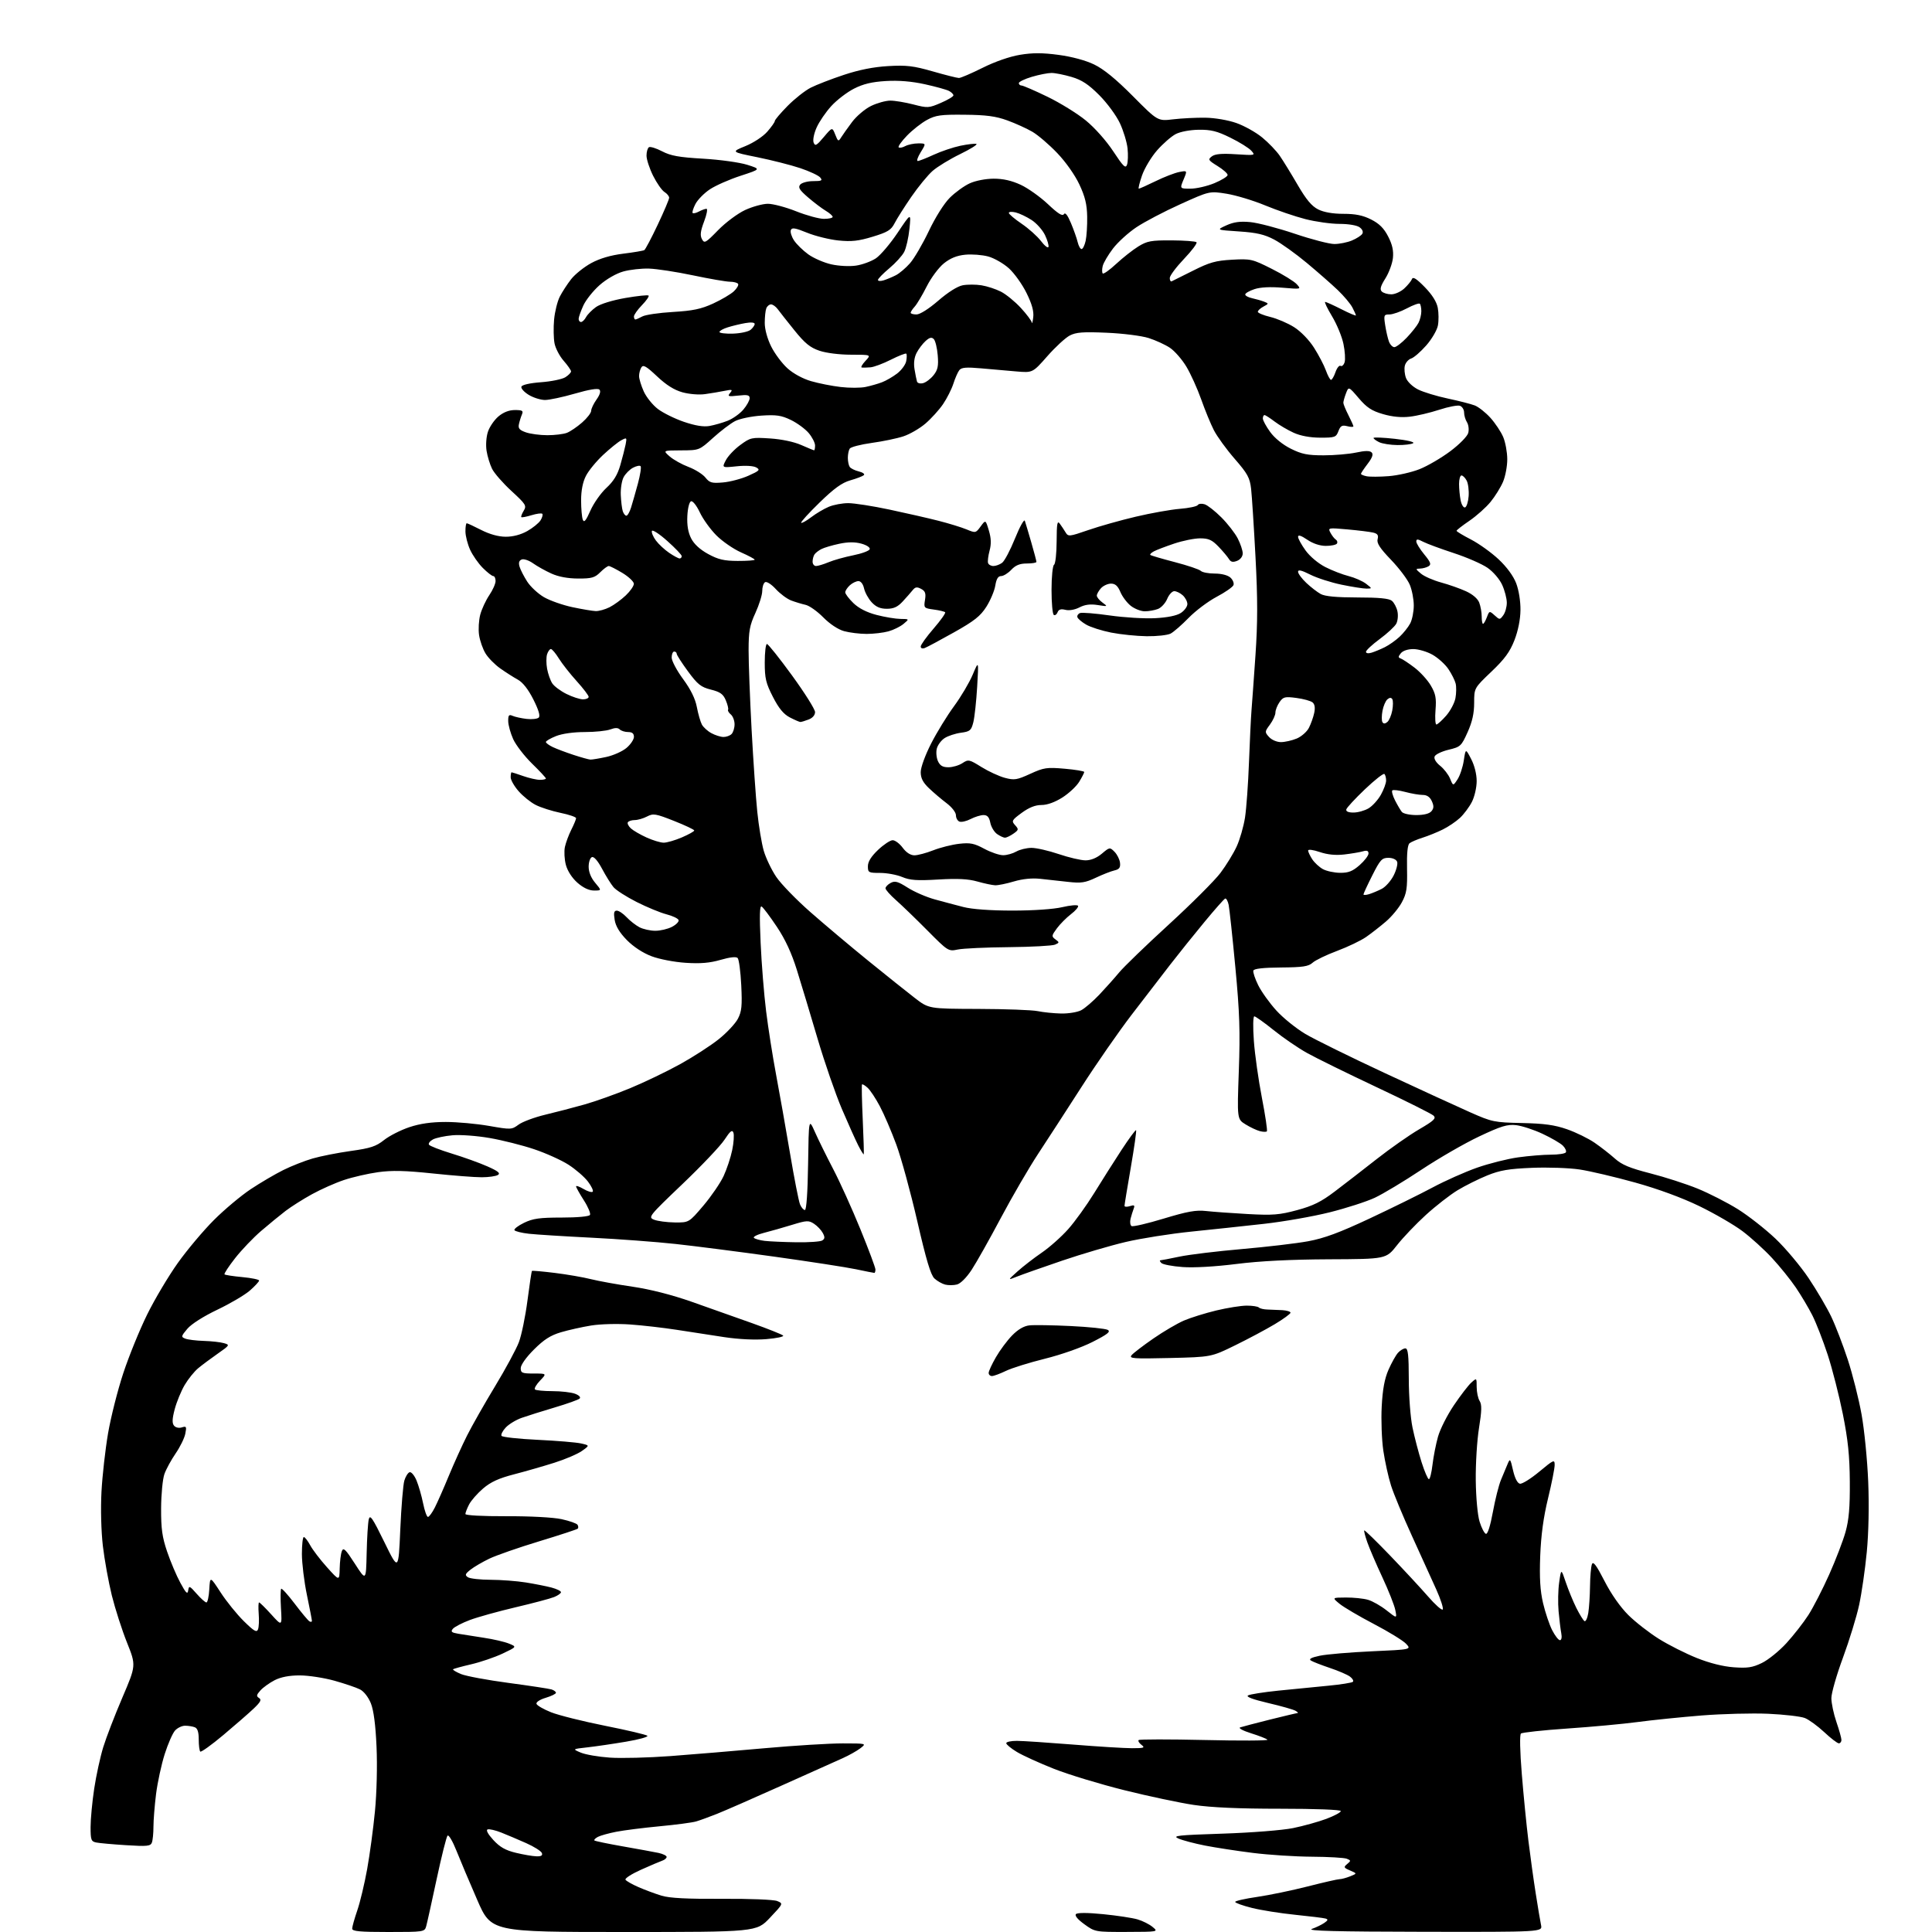 <?xml version="1.0" encoding="UTF-8" standalone="no"?>
<svg 
  version="1.1" 
  xmlns="http://www.w3.org/2000/svg" 
  xmlns:xlink="http://www.w3.org/1999/xlink" 
  xmlns:svg="http://www.w3.org/2000/svg"
  xmlns:rdf="http://www.w3.org/1999/02/22-rdf-syntax-ns#"
  xmlns:cc="http://creativecommons.org/ns#"
  xmlns:dc="http://purl.org/dc/elements/1.1/"
  viewBox="0 0 768 768"
  width="768"
  height="768"
>
<style>svg {background-color: white; }</style>"
<path stroke="none" fill="black" fill-rule="evenodd" d="M154.38,768.00C143.01,768.00 140.00,767.72 140.00,766.66C140.00,765.92 140.91,762.66 142.03,759.41C143.15,756.16 144.91,748.77 145.95,743.00C146.99,737.23 148.39,726.88 149.05,720.00C149.75,712.77 150.02,701.98 149.68,694.40C149.30,685.68 148.54,679.89 147.43,677.11C146.45,674.67 144.66,672.36 143.13,671.58C141.68,670.83 137.10,669.28 132.94,668.11C128.78,666.95 122.57,666.00 119.15,666.00C115.01,666.00 111.68,666.64 109.21,667.89C107.17,668.94 104.62,670.76 103.54,671.95C101.93,673.74 101.83,674.27 102.97,674.98C104.06,675.65 103.60,676.56 100.86,679.17C98.93,681.00 93.50,685.74 88.79,689.69C84.07,693.65 79.94,696.61 79.61,696.28C79.27,695.94 79.00,693.76 79.00,691.44C79.00,688.51 78.52,687.03 77.42,686.61C76.55,686.27 74.82,686.00 73.57,686.00C72.33,686.00 70.53,686.86 69.58,687.92C68.62,688.97 66.77,693.20 65.46,697.32C64.16,701.43 62.62,708.55 62.04,713.12C61.47,717.70 61.00,723.56 61.00,726.14C61.00,728.72 60.72,731.57 60.37,732.47C59.83,733.88 58.46,734.02 50.12,733.49C44.83,733.16 39.49,732.68 38.25,732.42C36.23,732.01 36.00,731.37 36.01,726.23C36.01,723.08 36.66,716.23 37.45,711.00C38.24,705.77 39.86,698.35 41.05,694.50C42.23,690.65 45.66,681.77 48.66,674.77C54.11,662.03 54.11,662.03 50.48,652.94C48.48,647.95 45.77,639.51 44.45,634.21C43.14,628.90 41.54,620.04 40.89,614.53C40.21,608.67 39.98,599.70 40.34,592.97C40.68,586.62 41.86,576.19 42.95,569.79C44.05,563.38 46.78,552.59 49.02,545.82C51.26,539.04 55.53,528.55 58.52,522.50C61.50,516.45 66.99,507.23 70.72,502.00C74.45,496.77 80.91,489.10 85.07,484.95C89.23,480.79 95.80,475.29 99.66,472.72C103.53,470.15 109.35,466.73 112.60,465.12C115.84,463.51 121.10,461.44 124.27,460.52C127.45,459.60 134.27,458.25 139.44,457.53C147.30,456.44 149.47,455.72 152.67,453.18C154.78,451.51 159.30,449.21 162.72,448.07C167.01,446.64 171.51,446.00 177.22,446.00C181.77,446.00 189.51,446.71 194.42,447.57C203.13,449.09 203.40,449.08 206.14,447.06C207.68,445.92 212.44,444.15 216.72,443.12C221.00,442.10 228.01,440.27 232.30,439.06C236.58,437.86 244.77,434.94 250.48,432.58C256.20,430.21 265.17,425.90 270.42,422.99C275.67,420.08 282.56,415.62 285.73,413.08C288.91,410.54 292.32,406.89 293.32,404.98C294.84,402.07 295.06,399.87 294.66,391.64C294.39,386.21 293.75,381.35 293.22,380.82C292.61,380.21 290.14,380.49 286.44,381.56C282.16,382.80 278.45,383.12 272.55,382.73C268.04,382.44 262.07,381.29 258.97,380.11C255.56,378.82 251.80,376.35 249.18,373.69C246.31,370.76 244.74,368.17 244.34,365.68C243.88,362.85 244.08,362.00 245.19,362.00C246.00,362.00 247.74,363.17 249.08,364.60C250.41,366.02 252.72,367.82 254.20,368.60C255.69,369.37 258.52,370.00 260.50,370.00C262.48,370.00 265.46,369.30 267.11,368.44C268.77,367.58 269.96,366.37 269.75,365.74C269.54,365.11 267.37,364.08 264.93,363.45C262.49,362.82 257.16,360.62 253.08,358.56C249.00,356.49 244.85,353.84 243.87,352.65C242.88,351.47 240.84,348.19 239.33,345.36C237.65,342.20 236.10,340.41 235.30,340.72C234.58,340.99 234.00,342.71 234.00,344.53C234.00,346.64 234.94,348.97 236.59,350.92C239.18,354.00 239.18,354.00 236.12,354.00C234.14,354.00 231.84,352.92 229.55,350.91C227.41,349.03 225.61,346.25 224.95,343.82C224.36,341.63 224.19,338.41 224.56,336.67C224.94,334.92 226.09,331.83 227.12,329.79C228.15,327.75 229.00,325.70 229.00,325.24C229.00,324.78 226.21,323.82 222.80,323.12C219.40,322.42 214.97,321.00 212.96,319.98C210.95,318.96 207.89,316.50 206.16,314.52C204.42,312.55 203.00,310.05 203.00,308.97C203.00,307.88 203.17,307.00 203.37,307.00C203.58,307.00 205.66,307.68 208.00,308.50C210.34,309.32 213.32,310.00 214.63,310.00C215.93,310.00 217.00,309.76 217.00,309.46C217.00,309.16 214.52,306.49 211.48,303.53C208.45,300.56 205.08,296.19 204.00,293.82C202.93,291.44 202.03,288.21 202.02,286.64C202.00,284.29 202.31,283.92 203.75,284.55C204.71,284.98 207.23,285.53 209.34,285.78C211.45,286.02 213.62,285.78 214.16,285.24C214.82,284.58 214.09,282.14 212.02,278.05C210.00,274.03 207.82,271.26 205.85,270.17C204.17,269.25 201.03,267.25 198.87,265.72C196.70,264.19 194.06,261.51 193.00,259.75C191.93,258.00 190.78,254.72 190.44,252.46C190.10,250.20 190.32,246.54 190.91,244.32C191.51,242.09 193.13,238.62 194.50,236.59C195.88,234.57 197.00,232.03 197.00,230.96C197.00,229.88 196.58,229.00 196.08,229.00C195.57,229.00 193.70,227.55 191.93,225.77C190.15,224.00 187.88,220.73 186.87,218.52C185.87,216.31 185.03,213.04 185.02,211.25C185.01,209.46 185.24,208.00 185.53,208.00C185.83,208.00 188.41,209.20 191.28,210.67C194.63,212.38 198.13,213.35 201.02,213.36C203.90,213.38 207.01,212.56 209.58,211.12C211.80,209.87 214.18,207.94 214.88,206.83C215.57,205.72 215.88,204.55 215.57,204.24C215.25,203.92 213.33,204.18 211.30,204.80C209.27,205.42 207.44,205.77 207.23,205.56C207.03,205.36 207.46,204.22 208.18,203.03C209.40,201.02 209.05,200.45 203.32,195.18C199.92,192.06 196.45,188.08 195.60,186.35C194.75,184.63 193.77,181.41 193.42,179.21C193.06,176.96 193.29,173.64 193.96,171.64C194.60,169.67 196.49,166.93 198.14,165.53C200.12,163.87 202.36,163.00 204.68,163.00C207.66,163.00 208.10,163.27 207.48,164.75C207.07,165.71 206.53,167.45 206.28,168.62C205.91,170.29 206.50,170.98 209.06,171.87C210.84,172.49 214.68,173.00 217.58,173.00C220.49,173.00 223.97,172.58 225.32,172.07C226.67,171.55 229.40,169.71 231.39,167.96C233.38,166.22 235.00,164.12 235.00,163.30C235.00,162.48 235.96,160.47 237.12,158.83C238.49,156.91 238.90,155.50 238.28,154.88C237.66,154.26 234.18,154.83 228.55,156.46C223.72,157.86 218.36,159.00 216.64,159.00C214.91,158.99 212.00,158.08 210.18,156.97C208.35,155.85 207.03,154.39 207.26,153.72C207.50,152.98 210.56,152.28 215.08,151.94C219.16,151.64 223.51,150.74 224.75,149.95C225.99,149.16 227.00,148.12 227.00,147.64C227.00,147.16 225.67,145.25 224.05,143.40C222.43,141.56 220.79,138.41 220.42,136.42C220.05,134.43 219.97,130.22 220.26,127.06C220.55,123.91 221.57,119.79 222.53,117.91C223.49,116.04 225.53,112.90 227.06,110.95C228.60,109.00 232.17,106.14 235.01,104.59C238.44,102.73 242.71,101.47 247.76,100.84C251.94,100.32 255.70,99.69 256.13,99.42C256.55,99.16 258.95,94.62 261.45,89.34C263.95,84.05 266.00,79.23 266.00,78.61C266.00,77.99 265.16,76.95 264.12,76.31C263.09,75.66 261.07,72.77 259.62,69.87C258.18,66.98 257.00,63.37 257.00,61.86C257.00,60.35 257.43,58.85 257.97,58.52C258.50,58.19 260.86,58.93 263.22,60.16C266.63,61.94 269.94,62.53 279.50,63.08C286.10,63.46 293.98,64.55 297.00,65.50C302.50,67.23 302.50,67.23 294.42,69.87C289.98,71.31 284.48,73.74 282.20,75.25C279.92,76.76 277.34,79.39 276.45,81.09C275.57,82.79 275.07,84.41 275.34,84.67C275.61,84.94 276.74,84.68 277.85,84.08C278.96,83.49 280.30,83.00 280.84,83.00C281.37,83.00 280.95,85.27 279.89,88.04C278.45,91.85 278.23,93.57 279.03,95.05C280.00,96.87 280.47,96.61 285.46,91.49C288.45,88.43 293.22,84.88 296.17,83.50C299.10,82.14 303.18,81.02 305.22,81.01C307.27,81.00 312.35,82.35 316.50,84.00C320.65,85.65 325.62,87.00 327.53,87.00C329.44,87.00 331.00,86.65 331.00,86.22C331.00,85.78 329.76,84.69 328.25,83.79C326.74,82.89 323.57,80.50 321.22,78.47C317.80,75.53 317.17,74.51 318.09,73.39C318.72,72.63 321.04,72.00 323.24,72.00C326.62,72.00 327.06,71.77 326.05,70.56C325.39,69.76 321.85,68.10 318.17,66.86C314.50,65.63 306.80,63.67 301.05,62.50C290.61,60.39 290.61,60.39 296.30,58.08C299.52,56.77 303.30,54.29 305.00,52.35C306.65,50.47 308.00,48.56 308.00,48.10C308.00,47.64 310.28,44.95 313.07,42.12C315.86,39.29 319.99,36.03 322.25,34.87C324.51,33.72 330.44,31.42 335.43,29.77C341.53,27.74 347.31,26.60 353.10,26.27C360.36,25.85 363.11,26.18 370.79,28.38C375.79,29.82 380.47,31.00 381.19,31.00C381.91,31.00 386.14,29.18 390.59,26.96C395.48,24.51 401.36,22.47 405.45,21.79C410.50,20.95 414.42,20.96 420.82,21.82C426.07,22.52 431.57,24.00 434.95,25.64C438.74,27.46 443.62,31.45 450.36,38.24C460.22,48.17 460.22,48.17 466.36,47.43C469.74,47.03 475.48,46.74 479.12,46.79C482.95,46.85 488.16,47.74 491.47,48.90C494.62,50.01 499.24,52.59 501.73,54.64C504.23,56.68 507.38,59.97 508.73,61.93C510.08,63.89 513.28,69.10 515.84,73.50C519.25,79.36 521.44,81.97 524.00,83.25C526.26,84.38 529.82,85.00 534.04,85.00C538.83,85.00 541.77,85.60 545.04,87.25C548.28,88.89 550.13,90.73 551.81,94.00C553.47,97.21 554.01,99.66 553.71,102.54C553.48,104.76 552.13,108.41 550.72,110.66C548.80,113.69 548.43,115.03 549.27,115.87C549.89,116.49 551.59,117.00 553.05,117.00C554.51,117.00 556.83,115.96 558.21,114.68C559.59,113.41 560.97,111.72 561.28,110.93C561.68,109.89 563.08,110.77 566.35,114.12C569.31,117.15 571.09,119.98 571.54,122.37C571.92,124.37 571.94,127.52 571.59,129.39C571.24,131.25 569.15,134.82 566.94,137.33C564.73,139.84 562.05,142.17 560.97,142.51C559.89,142.85 558.75,144.13 558.45,145.36C558.14,146.58 558.35,148.78 558.90,150.25C559.48,151.77 561.55,153.74 563.71,154.83C565.79,155.87 571.10,157.49 575.50,158.42C579.90,159.35 584.73,160.59 586.24,161.17C587.75,161.76 590.55,163.97 592.47,166.09C594.38,168.22 596.67,171.65 597.55,173.73C598.42,175.80 599.15,179.75 599.16,182.50C599.18,185.25 598.42,189.30 597.49,191.50C596.56,193.70 594.33,197.30 592.53,199.50C590.74,201.70 586.96,205.07 584.14,207.00C581.31,208.93 579.00,210.72 579.00,211.00C579.00,211.28 581.59,212.84 584.75,214.47C587.91,216.11 592.84,219.64 595.71,222.33C598.95,225.36 601.59,228.96 602.70,231.85C603.75,234.58 604.45,238.98 604.41,242.50C604.37,246.25 603.47,250.75 602.01,254.50C600.20,259.14 598.13,261.97 592.84,267.01C586.00,273.53 586.00,273.53 586.00,279.39C586.00,283.55 585.25,286.93 583.40,291.05C580.91,296.59 580.58,296.90 575.82,298.04C573.08,298.70 570.59,299.90 570.28,300.72C569.94,301.60 570.82,303.08 572.47,304.40C573.99,305.61 575.78,307.92 576.44,309.54C577.64,312.48 577.64,312.48 579.39,309.80C580.36,308.33 581.48,304.96 581.88,302.31C582.61,297.50 582.61,297.50 584.80,301.71C586.13,304.26 587.00,307.73 587.00,310.50C587.00,313.04 586.15,316.73 585.09,318.79C584.04,320.83 581.90,323.69 580.34,325.14C578.78,326.59 575.70,328.67 573.50,329.75C571.30,330.84 567.70,332.30 565.50,332.99C563.30,333.69 560.97,334.68 560.32,335.20C559.53,335.82 559.19,339.23 559.32,345.32C559.47,353.11 559.16,355.13 557.28,358.64C556.07,360.92 553.20,364.38 550.92,366.33C548.64,368.28 545.08,371.06 543.00,372.50C540.92,373.94 535.75,376.41 531.51,378.00C527.27,379.58 522.89,381.69 521.79,382.69C520.14,384.18 517.94,384.52 509.20,384.59C502.19,384.64 498.48,385.06 498.23,385.82C498.02,386.45 498.89,389.08 500.17,391.66C501.45,394.24 504.70,398.77 507.38,401.71C510.06,404.66 515.25,408.84 518.90,411.01C522.56,413.18 536.79,420.19 550.52,426.58C564.26,432.98 579.55,440.00 584.50,442.19C593.10,446.00 594.01,446.19 605.00,446.42C613.85,446.61 617.98,447.18 622.92,448.90C626.45,450.13 631.38,452.54 633.88,454.26C636.38,455.98 640.01,458.81 641.96,460.56C644.71,463.02 647.85,464.33 656.00,466.42C661.77,467.89 670.25,470.63 674.82,472.49C679.40,474.36 686.58,478.03 690.78,480.64C694.98,483.26 701.72,488.54 705.77,492.38C709.81,496.22 715.76,503.32 718.99,508.14C722.22,512.97 726.25,519.84 727.95,523.40C729.65,526.96 732.61,534.65 734.52,540.48C736.43,546.32 738.90,556.11 740.00,562.25C741.11,568.39 742.29,580.40 742.64,588.95C743.03,598.49 742.81,609.33 742.07,617.00C741.41,623.88 740.04,633.33 739.03,638.02C738.02,642.70 735.12,652.12 732.60,658.96C730.07,665.80 728.00,673.03 728.00,675.04C728.00,677.04 728.90,681.30 730.00,684.50C731.10,687.70 732.00,690.92 732.00,691.66C732.00,692.40 731.53,693.00 730.96,693.00C730.38,693.00 727.77,691.00 725.16,688.55C722.54,686.11 719.08,683.58 717.45,682.94C715.83,682.30 709.28,681.54 702.90,681.25C696.52,680.97 684.60,681.28 676.40,681.93C668.21,682.59 656.77,683.76 651.00,684.53C645.23,685.30 632.62,686.47 623.00,687.12C613.38,687.78 605.09,688.68 604.60,689.11C604.06,689.58 604.20,696.15 604.94,705.20C605.62,713.62 606.80,725.57 607.57,731.77C608.33,737.97 609.64,747.42 610.49,752.77C611.33,758.12 612.27,763.74 612.59,765.25C613.16,768.00 613.16,768.00 565.83,767.92C531.00,767.86 519.29,767.56 521.50,766.77C523.15,766.19 525.37,765.11 526.42,764.39C527.92,763.36 528.03,762.98 526.92,762.65C526.14,762.42 520.72,761.75 514.88,761.16C509.04,760.57 501.27,759.34 497.63,758.42C493.98,757.51 491.00,756.43 491.00,756.04C491.00,755.64 494.94,754.75 499.75,754.05C504.56,753.35 513.59,751.48 519.82,749.89C526.04,748.30 531.75,747.00 532.50,747.00C533.25,747.00 535.14,746.49 536.68,745.88C539.50,744.75 539.50,744.75 536.69,743.55C534.13,742.46 534.03,742.22 535.53,740.97C537.07,739.70 537.06,739.54 535.35,738.87C534.33,738.47 528.08,738.11 521.46,738.07C514.84,738.03 504.27,737.35 497.96,736.55C491.66,735.76 483.12,734.45 479.00,733.64C474.88,732.83 470.15,731.58 468.50,730.87C465.86,729.73 467.97,729.49 486.00,728.90C497.53,728.52 509.78,727.55 514.00,726.70C518.12,725.86 524.09,724.20 527.25,723.02C530.41,721.83 533.00,720.44 533.00,719.93C533.00,719.38 523.05,719.00 508.88,719.00C492.49,719.00 481.49,718.51 474.56,717.49C468.95,716.65 456.51,714.02 446.93,711.63C437.34,709.24 424.77,705.43 419.00,703.15C413.23,700.87 406.59,697.85 404.25,696.44C401.91,695.04 400.00,693.46 400.00,692.94C400.00,692.42 401.91,692.01 404.25,692.02C406.59,692.03 416.60,692.70 426.50,693.49C436.40,694.29 446.98,694.94 450.00,694.94C454.76,694.94 455.27,694.76 453.77,693.62C452.81,692.89 452.30,692.03 452.64,691.70C452.97,691.37 464.77,691.36 478.87,691.68C492.97,692.01 504.20,691.95 503.83,691.56C503.47,691.16 500.54,690.01 497.33,689.01C494.07,687.98 492.16,686.95 493.00,686.66C493.82,686.38 499.13,684.99 504.79,683.57C510.45,682.16 515.40,680.99 515.79,680.97C516.18,680.95 515.82,680.54 514.99,680.06C514.17,679.57 509.26,678.18 504.08,676.97C497.90,675.51 495.18,674.48 496.13,673.95C496.93,673.50 502.29,672.66 508.04,672.07C513.79,671.48 522.68,670.61 527.80,670.12C532.91,669.64 537.41,668.92 537.80,668.54C538.18,668.15 537.64,667.21 536.60,666.45C535.56,665.69 531.96,664.14 528.60,663.02C525.25,661.89 521.88,660.58 521.12,660.10C520.15,659.48 521.20,658.91 524.62,658.18C527.30,657.61 536.60,656.82 545.29,656.42C561.07,655.71 561.07,655.71 558.92,653.41C557.73,652.15 551.97,648.61 546.13,645.56C540.28,642.50 534.15,638.89 532.50,637.54C529.50,635.07 529.50,635.07 535.01,635.04C538.04,635.02 541.99,635.42 543.78,635.94C545.58,636.45 548.92,638.35 551.20,640.16C555.34,643.43 555.34,643.43 554.65,639.98C554.27,638.09 551.96,632.25 549.52,627.02C547.07,621.78 544.38,615.52 543.53,613.09C542.68,610.67 542.13,608.54 542.31,608.36C542.49,608.17 547.11,612.67 552.57,618.34C558.03,624.02 564.81,631.33 567.64,634.58C570.46,637.84 573.10,640.19 573.49,639.81C573.89,639.43 572.74,635.83 570.93,631.81C569.13,627.79 564.77,618.20 561.25,610.50C557.73,602.80 553.99,593.80 552.95,590.50C551.90,587.20 550.53,580.97 549.89,576.65C549.26,572.34 548.97,564.46 549.25,559.15C549.61,552.28 550.39,548.06 551.95,544.50C553.16,541.75 554.86,538.71 555.73,537.75C556.60,536.79 557.92,536.00 558.65,536.00C559.71,536.00 560.00,538.66 560.02,548.25C560.03,555.06 560.68,563.61 561.50,567.50C562.30,571.35 563.92,577.54 565.10,581.25C566.28,584.96 567.59,588.00 568.01,588.00C568.43,588.00 569.07,585.41 569.44,582.25C569.81,579.09 570.79,574.07 571.63,571.10C572.46,568.13 575.31,562.50 577.95,558.60C580.59,554.69 583.71,550.64 584.87,549.60C587.00,547.69 587.00,547.69 587.00,551.36C587.00,553.38 587.53,555.88 588.18,556.91C589.09,558.37 589.03,560.79 587.93,567.65C587.14,572.52 586.56,581.90 586.64,588.50C586.73,595.47 587.37,602.36 588.17,604.92C588.92,607.36 590.05,609.52 590.66,609.72C591.35,609.95 592.41,606.66 593.44,601.05C594.35,596.08 595.80,590.32 596.67,588.25C597.53,586.19 598.71,583.38 599.28,582.00C600.27,579.63 600.38,579.77 601.46,584.50C602.18,587.62 603.20,589.61 604.19,589.80C605.06,589.97 608.52,587.81 611.89,585.01C617.65,580.22 618.00,580.07 618.00,582.37C618.00,583.72 616.81,589.70 615.36,595.66C613.55,603.10 612.58,610.27 612.26,618.50C611.93,627.31 612.23,632.30 613.39,637.27C614.27,641.00 615.89,645.83 617.01,648.02C618.13,650.21 619.52,652.00 620.10,652.00C620.72,652.00 620.94,650.85 620.63,649.25C620.34,647.74 619.86,643.80 619.56,640.50C619.26,637.20 619.36,632.02 619.80,629.00C620.58,623.50 620.58,623.50 622.43,629.00C623.45,632.02 625.33,636.61 626.62,639.18C627.91,641.75 629.36,644.11 629.85,644.41C630.34,644.71 631.02,643.28 631.36,641.23C631.70,639.18 632.01,634.35 632.06,630.50C632.10,626.65 632.45,622.73 632.82,621.78C633.33,620.51 634.62,622.24 637.81,628.47C640.48,633.69 644.10,638.84 647.31,642.03C650.16,644.85 655.65,649.12 659.50,651.52C663.35,653.92 670.10,657.32 674.50,659.08C679.57,661.11 684.94,662.46 689.17,662.77C694.66,663.17 696.64,662.87 700.38,661.06C702.89,659.84 707.27,656.30 710.13,653.18C712.99,650.05 716.92,645.02 718.86,642.00C720.80,638.98 724.52,631.74 727.12,625.93C729.72,620.11 732.66,612.46 733.64,608.93C734.98,604.10 735.40,599.14 735.33,589.00C735.26,578.65 734.61,572.38 732.56,562.12C731.08,554.76 728.37,544.14 726.53,538.51C724.68,532.88 721.95,525.85 720.45,522.89C718.95,519.92 715.99,514.94 713.87,511.81C711.75,508.68 707.49,503.40 704.41,500.08C701.33,496.75 696.05,491.95 692.67,489.41C689.30,486.88 681.58,482.40 675.52,479.46C668.59,476.10 659.12,472.62 650.00,470.08C642.02,467.86 632.12,465.53 628.00,464.90C623.88,464.27 615.33,463.97 609.00,464.23C599.74,464.61 596.28,465.20 591.22,467.25C587.77,468.65 582.45,471.30 579.41,473.14C576.37,474.99 570.68,479.42 566.77,482.99C562.85,486.56 557.71,491.96 555.33,494.99C551.00,500.50 551.00,500.50 528.25,500.59C513.01,500.66 500.88,501.27 491.50,502.45C483.09,503.51 474.55,504.00 470.12,503.67C466.06,503.38 462.25,502.65 461.67,502.07C461.08,501.48 460.89,501.00 461.23,501.00C461.58,501.00 465.01,500.34 468.86,499.53C472.70,498.72 483.87,497.37 493.67,496.52C503.48,495.67 515.33,494.28 520.00,493.42C526.42,492.23 532.41,490.02 544.50,484.35C553.30,480.22 564.55,474.68 569.50,472.03C574.45,469.38 582.38,465.85 587.13,464.18C591.88,462.51 599.23,460.66 603.46,460.07C607.68,459.48 613.56,459.00 616.51,459.00C619.47,459.00 622.14,458.59 622.45,458.08C622.76,457.57 622.23,456.38 621.28,455.42C620.32,454.46 616.68,452.34 613.19,450.71C609.70,449.07 604.96,447.53 602.67,447.27C599.19,446.88 596.75,447.62 588.00,451.75C582.23,454.47 571.88,460.44 565.00,465.01C558.12,469.58 549.80,474.58 546.50,476.13C543.20,477.67 535.10,480.28 528.50,481.93C521.90,483.58 510.20,485.63 502.50,486.49C494.80,487.35 481.75,488.75 473.50,489.59C465.25,490.43 453.55,492.28 447.50,493.70C441.45,495.12 430.08,498.46 422.23,501.13C414.38,503.80 406.28,506.66 404.23,507.48C400.50,508.97 400.50,508.97 404.50,505.38C406.70,503.41 411.03,500.06 414.13,497.94C417.23,495.82 421.95,491.62 424.63,488.60C427.31,485.59 431.94,479.15 434.93,474.31C437.91,469.46 442.80,461.76 445.78,457.19C448.77,452.62 451.39,449.06 451.61,449.27C451.83,449.49 450.88,456.16 449.51,464.09C448.14,472.01 447.01,478.87 447.01,479.32C447.00,479.77 447.97,479.83 449.15,479.45C450.90,478.90 451.18,479.09 450.65,480.48C450.29,481.42 449.73,483.22 449.41,484.48C449.10,485.75 449.28,487.05 449.81,487.38C450.35,487.72 456.10,486.38 462.59,484.41C472.01,481.56 475.41,480.95 479.44,481.40C482.22,481.71 489.68,482.25 496.01,482.60C505.99,483.15 508.59,482.94 515.60,481.05C521.95,479.34 525.18,477.74 530.59,473.64C534.39,470.76 541.90,464.96 547.28,460.73C552.66,456.51 560.24,451.19 564.14,448.92C570.03,445.48 570.99,444.57 569.86,443.48C569.11,442.77 558.96,437.69 547.29,432.20C535.63,426.71 523.15,420.58 519.56,418.57C515.97,416.57 509.99,412.47 506.27,409.47C502.55,406.48 499.10,404.02 498.61,404.01C498.11,404.01 498.03,408.22 498.43,413.75C498.81,419.11 500.25,429.29 501.62,436.36C502.99,443.43 503.88,449.45 503.60,449.73C503.32,450.01 502.06,449.97 500.80,449.64C499.53,449.31 496.98,448.11 495.13,446.96C491.76,444.88 491.76,444.88 492.45,425.69C493.02,409.99 492.77,402.50 491.07,384.50C489.93,372.40 488.73,361.24 488.41,359.70C488.08,358.16 487.46,357.03 487.02,357.20C486.58,357.36 482.88,361.55 478.79,366.50C474.69,371.45 468.55,379.10 465.14,383.50C461.73,387.90 454.82,396.88 449.79,403.45C444.76,410.02 435.85,422.84 430.00,431.95C424.15,441.05 416.35,453.08 412.67,458.67C408.99,464.27 402.32,475.74 397.84,484.17C393.37,492.60 388.15,501.87 386.25,504.76C384.21,507.87 381.82,510.26 380.40,510.61C379.08,510.95 376.98,510.96 375.73,510.65C374.48,510.33 372.56,509.24 371.45,508.21C369.97,506.83 368.17,500.80 364.63,485.42C361.98,473.91 358.23,460.23 356.30,455.00C354.37,449.77 351.44,442.94 349.78,439.81C348.13,436.67 345.93,433.34 344.88,432.40C343.84,431.45 342.84,430.86 342.66,431.09C342.48,431.32 342.61,437.57 342.95,445.00C343.29,452.43 343.47,458.66 343.36,458.85C343.24,459.04 342.26,457.46 341.18,455.35C340.10,453.23 337.16,446.68 334.64,440.79C332.13,434.89 327.77,422.29 324.97,412.79C322.16,403.28 318.48,391.05 316.78,385.61C314.67,378.84 312.15,373.40 308.79,368.38C306.10,364.35 303.39,360.74 302.78,360.37C301.98,359.87 301.87,363.86 302.36,374.79C302.73,383.10 303.71,395.33 304.54,401.96C305.36,408.60 307.15,419.99 308.52,427.27C309.89,434.54 312.38,448.60 314.05,458.50C315.72,468.40 317.50,477.51 318.02,478.75C318.54,479.99 319.41,481.00 319.96,481.00C320.57,481.00 321.06,474.05 321.23,462.75C321.50,444.50 321.50,444.50 323.95,450.00C325.29,453.02 328.56,459.66 331.22,464.75C333.88,469.84 338.74,480.59 342.02,488.64C345.31,496.70 348.00,503.90 348.00,504.64C348.00,505.39 347.80,506.00 347.57,506.00C347.33,506.00 344.01,505.34 340.21,504.54C336.40,503.74 321.86,501.50 307.89,499.55C293.93,497.61 276.23,495.33 268.57,494.50C260.91,493.66 245.84,492.54 235.07,492.00C224.31,491.46 213.14,490.76 210.27,490.44C207.39,490.12 204.80,489.48 204.51,489.02C204.23,488.56 205.94,487.24 208.31,486.09C211.86,484.37 214.52,484.00 223.26,484.00C229.51,484.00 234.15,483.57 234.52,482.96C234.87,482.39 233.78,479.77 232.08,477.13C230.39,474.49 229.00,472.00 229.00,471.61C229.00,471.21 230.34,471.68 231.97,472.64C233.60,473.61 235.24,474.09 235.61,473.72C235.98,473.36 235.12,471.53 233.70,469.67C232.27,467.80 228.80,464.80 225.98,462.99C223.16,461.18 217.01,458.40 212.32,456.83C207.64,455.25 199.68,453.25 194.65,452.38C189.62,451.50 182.97,451.01 179.88,451.29C176.80,451.56 173.30,452.31 172.11,452.94C170.92,453.58 170.20,454.52 170.52,455.03C170.84,455.55 174.92,457.13 179.59,458.56C184.26,459.98 190.62,462.27 193.73,463.65C197.99,465.53 199.03,466.37 197.94,467.06C197.15,467.56 194.25,467.98 191.50,467.98C188.75,467.99 180.00,467.31 172.05,466.47C161.09,465.32 155.83,465.19 150.30,465.96C146.28,466.52 140.18,467.92 136.75,469.07C133.31,470.21 127.58,472.76 124.00,474.73C120.42,476.70 115.70,479.69 113.50,481.37C111.30,483.06 106.95,486.62 103.84,489.29C100.73,491.95 96.07,496.83 93.48,500.12C90.90,503.42 88.99,506.32 89.25,506.58C89.50,506.84 92.70,507.33 96.36,507.67C100.01,508.01 103.00,508.63 103.00,509.04C103.00,509.45 101.36,511.23 99.37,512.98C97.37,514.74 91.55,518.17 86.44,520.61C80.90,523.25 76.07,526.32 74.47,528.22C71.98,531.18 71.92,531.45 73.65,532.13C74.67,532.53 77.97,532.94 81.00,533.03C84.03,533.12 87.62,533.52 89.00,533.92C91.43,534.61 91.36,534.73 86.59,538.07C83.89,539.95 80.40,542.56 78.82,543.86C77.25,545.15 74.81,548.18 73.39,550.59C71.98,553.00 70.21,557.32 69.45,560.18C68.44,564.00 68.37,565.74 69.18,566.72C69.82,567.49 71.12,567.78 72.29,567.41C74.09,566.84 74.23,567.10 73.66,569.93C73.32,571.67 71.59,575.19 69.83,577.75C68.07,580.31 66.05,584.00 65.36,585.95C64.66,587.90 64.07,594.03 64.04,599.57C64.01,607.71 64.47,611.03 66.45,616.84C67.79,620.79 70.15,626.36 71.70,629.20C73.93,633.33 74.56,633.94 74.81,632.22C75.11,630.24 75.36,630.34 78.17,633.54C79.84,635.44 81.59,637.00 82.05,637.00C82.52,637.00 83.03,634.65 83.20,631.78C83.50,626.56 83.50,626.56 87.71,633.03C90.02,636.59 94.17,641.72 96.92,644.43C101.00,648.44 102.04,649.05 102.57,647.69C102.92,646.78 103.04,644.00 102.84,641.51C102.65,639.03 102.71,637.00 102.99,636.99C103.27,636.99 105.44,639.12 107.81,641.74C112.12,646.50 112.12,646.50 111.69,639.28C111.46,635.31 111.50,631.84 111.77,631.56C112.05,631.29 114.45,633.94 117.12,637.46C119.78,640.98 122.42,644.14 122.98,644.49C123.54,644.83 123.99,644.75 123.99,644.31C123.98,643.86 123.09,639.23 122.00,634.00C120.91,628.77 120.02,621.46 120.01,617.75C120.01,614.04 120.35,611.00 120.77,611.00C121.20,611.00 122.33,612.46 123.30,614.25C124.26,616.04 127.27,619.98 129.98,623.00C134.91,628.50 134.91,628.50 135.03,623.50C135.09,620.75 135.48,617.65 135.89,616.60C136.51,615.02 137.37,615.85 141.07,621.60C145.50,628.50 145.50,628.50 145.75,617.50C145.88,611.45 146.26,605.38 146.58,604.00C147.07,601.90 148.03,603.29 152.78,613.00C158.40,624.50 158.40,624.50 159.12,608.00C159.52,598.92 160.24,590.18 160.73,588.57C161.21,586.95 162.15,585.45 162.82,585.23C163.48,585.01 164.72,586.48 165.57,588.50C166.41,590.53 167.59,594.62 168.19,597.59C168.79,600.57 169.65,603.00 170.12,603.00C170.58,603.00 171.82,601.31 172.86,599.25C173.91,597.19 176.41,591.52 178.41,586.66C180.42,581.80 183.68,574.60 185.66,570.66C187.64,566.72 192.66,557.89 196.81,551.04C200.96,544.19 205.21,536.32 206.26,533.56C207.31,530.80 208.84,523.36 209.67,517.02C210.49,510.68 211.30,505.37 211.46,505.21C211.62,505.05 215.73,505.41 220.59,506.01C225.45,506.61 231.91,507.73 234.96,508.50C238.01,509.26 245.45,510.61 251.50,511.49C258.49,512.52 267.06,514.70 275.00,517.49C281.88,519.91 292.67,523.73 299.00,525.99C305.32,528.25 310.86,530.46 311.30,530.90C311.74,531.34 308.77,531.98 304.71,532.32C300.14,532.71 293.72,532.40 287.91,531.53C282.73,530.74 274.23,529.44 269.00,528.62C263.77,527.81 255.45,526.85 250.50,526.50C245.49,526.14 238.62,526.32 235.00,526.91C231.43,527.49 226.03,528.69 223.00,529.59C218.85,530.81 216.21,532.50 212.25,536.46C209.17,539.53 207.00,542.58 207.00,543.85C207.00,545.77 207.54,546.00 212.19,546.00C217.37,546.00 217.37,546.00 214.67,548.82C213.19,550.37 212.28,551.94 212.65,552.32C213.03,552.69 216.15,553.00 219.60,553.00C223.05,553.00 227.10,553.47 228.60,554.04C230.20,554.65 230.95,555.43 230.41,555.95C229.91,556.43 225.45,558.02 220.50,559.49C215.55,560.96 209.66,562.81 207.40,563.61C205.15,564.40 202.29,566.13 201.05,567.45C199.81,568.77 199.05,570.27 199.36,570.77C199.67,571.28 206.13,571.99 213.71,572.35C221.30,572.71 229.06,573.36 230.96,573.79C234.42,574.57 234.42,574.57 231.33,576.77C229.63,577.98 224.70,580.09 220.37,581.46C216.04,582.83 208.82,584.91 204.33,586.07C198.29,587.63 195.08,589.10 192.05,591.69C189.79,593.62 187.28,596.48 186.47,598.05C185.66,599.62 185.00,601.32 185.00,601.84C185.00,602.39 191.74,602.75 201.25,602.72C210.68,602.68 219.90,603.17 223.23,603.89C226.39,604.58 229.24,605.58 229.58,606.13C229.92,606.68 229.96,607.37 229.67,607.67C229.38,607.96 222.47,610.22 214.32,612.70C206.17,615.17 197.25,618.28 194.50,619.60C191.75,620.92 188.38,622.90 187.00,623.99C184.88,625.68 184.73,626.14 186.00,626.98C186.82,627.52 190.88,627.98 195.00,627.99C199.12,628.00 205.43,628.48 209.00,629.05C212.57,629.62 217.19,630.54 219.25,631.08C221.31,631.63 223.00,632.46 223.00,632.92C223.00,633.38 221.76,634.26 220.25,634.86C218.74,635.47 211.86,637.30 204.96,638.92C198.07,640.54 189.90,642.81 186.80,643.97C183.71,645.13 180.66,646.71 180.02,647.48C179.07,648.62 179.46,648.98 182.18,649.44C184.00,649.75 188.58,650.47 192.34,651.04C196.10,651.60 200.59,652.64 202.32,653.35C205.47,654.63 205.47,654.63 199.80,657.32C196.68,658.79 191.06,660.71 187.32,661.58C183.57,662.45 180.33,663.34 180.10,663.57C179.88,663.79 181.29,664.64 183.24,665.46C185.19,666.27 193.70,667.86 202.14,668.98C210.59,670.11 218.29,671.28 219.25,671.58C220.21,671.89 221.00,672.48 221.00,672.91C221.00,673.33 219.17,674.23 216.94,674.90C214.62,675.59 213.04,676.63 213.26,677.31C213.47,677.96 216.09,679.47 219.07,680.66C222.06,681.85 231.70,684.26 240.50,686.02C249.30,687.77 256.88,689.56 257.34,689.99C257.80,690.43 253.98,691.49 248.84,692.35C243.70,693.22 236.80,694.23 233.50,694.60C227.50,695.27 227.50,695.27 230.89,696.70C232.75,697.48 237.92,698.37 242.39,698.68C246.85,699.00 257.70,698.72 266.50,698.07C275.30,697.41 292.18,696.01 304.00,694.94C315.82,693.88 329.77,693.02 335.00,693.03C344.50,693.04 344.50,693.04 342.00,694.97C340.62,696.02 337.48,697.79 335.00,698.90C332.52,700.00 321.50,704.94 310.50,709.88C299.50,714.82 288.02,719.84 285.00,721.04C281.98,722.25 278.25,723.60 276.73,724.05C275.21,724.50 268.68,725.37 262.23,725.97C255.78,726.58 248.03,727.56 245.00,728.15C241.97,728.74 238.67,729.66 237.66,730.19C236.65,730.73 236.03,731.37 236.28,731.61C236.53,731.86 241.63,732.92 247.62,733.97C253.60,735.02 259.96,736.18 261.75,736.56C263.54,736.94 265.00,737.66 265.00,738.16C265.00,738.65 264.21,739.33 263.25,739.65C262.29,739.98 258.47,741.60 254.78,743.26C251.08,744.92 248.31,746.70 248.64,747.22C248.96,747.74 251.31,749.07 253.86,750.18C256.41,751.29 260.52,752.82 263.00,753.57C266.21,754.54 273.10,754.89 287.00,754.81C298.05,754.74 307.56,755.12 308.95,755.69C311.40,756.69 311.40,756.69 306.06,762.35C300.71,768.00 300.71,768.00 247.99,768.00C195.26,768.00 195.26,768.00 189.71,755.25C186.65,748.24 182.93,739.43 181.44,735.68C179.95,731.93 178.37,729.23 177.91,729.69C177.46,730.14 175.51,737.93 173.57,747.00C171.63,756.08 169.76,764.51 169.41,765.75C168.78,767.95 168.44,768.00 154.38,768.00zM447.90,767.97C435.38,768.00 435.27,767.98 431.04,764.91C428.36,762.97 427.13,761.47 427.72,760.88C428.32,760.28 432.35,760.30 438.58,760.92C444.04,761.46 450.15,762.39 452.17,762.98C454.19,763.57 456.89,764.92 458.17,765.99C460.50,767.93 460.50,767.93 447.90,767.97zM213.22,737.91C215.15,737.98 215.78,737.60 215.40,736.61C215.11,735.84 212.31,734.07 209.18,732.68C206.06,731.29 201.60,729.40 199.28,728.48C196.97,727.56 194.52,726.99 193.85,727.22C193.09,727.47 193.94,729.06 196.09,731.41C198.70,734.25 200.91,735.51 205.03,736.51C208.04,737.24 211.72,737.87 213.22,737.91zM394.31,547.00C393.59,547.00 393.00,546.44 393.01,545.75C393.01,545.06 394.31,542.25 395.90,539.50C397.48,536.75 400.37,532.87 402.32,530.87C404.65,528.48 407.01,527.10 409.18,526.86C411.01,526.65 418.40,526.77 425.62,527.12C432.84,527.47 439.47,528.16 440.35,528.65C441.60,529.36 440.28,530.40 434.30,533.44C429.91,535.67 421.84,538.51 415.38,540.11C409.18,541.65 402.20,543.82 399.87,544.95C397.53,546.08 395.03,547.00 394.31,547.00zM465.04,539.83C450.43,540.17 448.72,540.04 449.83,538.70C450.52,537.87 454.40,534.90 458.45,532.10C462.50,529.30 467.99,526.07 470.66,524.93C473.32,523.79 479.10,521.99 483.50,520.93C487.90,519.88 493.34,519.01 495.58,519.01C497.83,519.00 500.01,519.34 500.42,519.75C500.83,520.16 502.37,520.53 503.84,520.56C505.30,520.60 507.96,520.71 509.75,520.81C511.54,520.92 513.00,521.37 513.00,521.82C513.00,522.26 510.19,524.32 506.75,526.38C503.31,528.44 496.23,532.22 491.00,534.78C481.50,539.44 481.50,539.44 465.04,539.83zM316.50,493.82C321.45,493.90 326.11,493.58 326.85,493.11C327.91,492.44 327.96,491.79 327.07,490.13C326.44,488.96 324.88,487.31 323.59,486.47C321.46,485.07 320.67,485.11 314.87,486.89C311.37,487.97 306.34,489.40 303.70,490.07C301.05,490.74 299.25,491.64 299.70,492.07C300.14,492.50 302.07,493.04 304.00,493.27C305.93,493.49 311.55,493.75 316.50,493.82zM268.19,485.94C273.87,486.00 273.87,486.00 279.60,479.26C282.74,475.55 286.36,470.26 287.64,467.51C288.92,464.75 290.46,460.11 291.06,457.19C291.67,454.27 291.88,451.14 291.54,450.24C291.05,448.97 290.25,449.61 288.00,453.05C286.40,455.50 278.88,463.43 271.29,470.67C257.89,483.46 257.57,483.87 260.00,484.85C261.38,485.41 265.06,485.90 268.19,485.94zM421.80,402.89C424.71,402.95 428.31,402.36 429.80,401.58C431.28,400.80 434.55,397.98 437.06,395.33C439.57,392.67 443.12,388.70 444.94,386.50C446.76,384.30 455.62,375.75 464.63,367.50C473.64,359.25 482.87,350.02 485.15,347.00C487.43,343.98 490.33,339.25 491.59,336.50C492.86,333.75 494.35,328.57 494.91,325.00C495.46,321.43 496.18,311.52 496.49,303.00C496.81,294.48 497.26,285.25 497.48,282.50C497.71,279.75 498.42,269.81 499.07,260.42C499.96,247.40 499.97,238.12 499.08,221.42C498.44,209.36 497.66,197.19 497.34,194.37C496.83,189.91 495.97,188.33 490.79,182.37C487.50,178.59 483.79,173.47 482.53,171.00C481.26,168.53 478.99,163.00 477.48,158.72C475.96,154.44 473.32,148.61 471.61,145.76C469.90,142.90 466.96,139.54 465.09,138.27C463.21,137.01 459.39,135.26 456.59,134.37C453.77,133.48 446.33,132.54 439.93,132.27C430.55,131.86 427.76,132.07 425.25,133.37C423.55,134.25 419.53,137.95 416.33,141.59C410.50,148.21 410.50,148.21 404.00,147.65C400.43,147.34 394.12,146.79 389.98,146.42C384.16,145.90 382.21,146.06 381.36,147.12C380.75,147.88 379.69,150.30 378.99,152.50C378.28,154.70 376.43,158.37 374.87,160.66C373.31,162.95 370.16,166.42 367.87,168.38C365.59,170.33 361.64,172.62 359.11,173.45C356.57,174.29 350.90,175.47 346.51,176.07C342.11,176.68 338.18,177.70 337.77,178.34C337.36,178.98 337.03,180.62 337.03,182.00C337.03,183.38 337.36,184.99 337.77,185.60C338.17,186.20 339.80,187.01 341.39,187.40C342.99,187.79 343.89,188.46 343.39,188.89C342.90,189.31 340.49,190.24 338.02,190.94C334.69,191.89 331.57,194.14 325.78,199.78C321.50,203.94 318.22,207.55 318.48,207.81C318.73,208.07 320.53,207.07 322.47,205.59C324.41,204.11 327.56,202.25 329.47,201.45C331.38,200.65 334.86,200.00 337.22,200.01C339.57,200.01 346.90,201.15 353.50,202.55C360.10,203.95 368.91,205.96 373.07,207.02C377.23,208.08 382.26,209.63 384.25,210.46C387.78,211.93 387.90,211.91 389.82,209.27C391.79,206.57 391.79,206.57 393.08,210.87C394.01,213.98 394.09,216.20 393.37,218.90C392.82,220.95 392.55,223.16 392.77,223.81C392.99,224.47 393.94,225.00 394.89,225.00C395.84,225.00 397.40,224.43 398.35,223.73C399.31,223.03 401.62,218.66 403.49,214.02C405.37,209.37 407.12,206.23 407.39,207.04C407.67,207.84 408.82,211.70 409.95,215.61C411.08,219.52 412.00,223.00 412.00,223.36C412.00,223.71 410.28,224.00 408.17,224.00C405.39,224.00 403.71,224.68 402.00,226.50C400.71,227.87 398.89,229.00 397.95,229.00C396.76,229.00 396.08,230.13 395.65,232.76C395.32,234.83 393.73,238.61 392.12,241.16C389.72,244.93 387.33,246.82 379.23,251.37C373.76,254.44 368.54,257.24 367.64,257.58C366.67,257.96 366.00,257.71 366.00,256.99C366.00,256.32 368.31,253.11 371.13,249.85C373.95,246.59 376.01,243.68 375.71,243.38C375.41,243.08 373.37,242.59 371.17,242.30C367.28,241.77 367.18,241.66 367.70,238.48C368.12,235.86 367.81,234.97 366.16,234.09C364.52,233.21 363.83,233.32 362.80,234.60C362.08,235.49 360.30,237.52 358.83,239.11C356.83,241.27 355.24,242.00 352.53,242.00C349.92,242.00 348.24,241.28 346.51,239.42C345.20,238.00 343.84,235.53 343.48,233.92C343.10,232.19 342.20,231.00 341.25,231.00C340.37,231.00 338.83,231.74 337.83,232.65C336.82,233.57 336.00,234.83 336.00,235.46C336.00,236.09 337.46,238.02 339.25,239.75C341.39,241.82 344.54,243.43 348.46,244.45C351.74,245.30 356.01,246.01 357.96,246.03C361.50,246.07 361.50,246.07 359.17,248.01C357.89,249.08 355.19,250.41 353.17,250.97C351.15,251.53 347.25,251.99 344.50,251.99C341.75,251.99 337.72,251.49 335.53,250.89C333.13,250.22 329.87,248.06 327.25,245.40C324.87,242.99 321.71,240.75 320.21,240.43C318.72,240.10 316.15,239.32 314.50,238.70C312.85,238.07 310.09,236.02 308.37,234.14C306.63,232.24 304.75,231.04 304.12,231.43C303.50,231.81 303.00,233.39 303.00,234.94C303.00,236.49 301.78,240.40 300.30,243.63C298.00,248.62 297.59,250.85 297.58,258.50C297.57,263.45 298.11,277.62 298.77,290.00C299.44,302.38 300.45,317.08 301.03,322.69C301.60,328.29 302.76,335.27 303.60,338.19C304.45,341.11 306.69,345.79 308.58,348.59C310.48,351.40 316.59,357.70 322.17,362.59C327.75,367.49 338.13,376.23 345.24,382.00C352.35,387.77 360.66,394.41 363.70,396.75C369.22,401.00 369.22,401.00 388.86,401.06C399.66,401.09 410.30,401.49 412.50,401.94C414.70,402.40 418.88,402.82 421.80,402.89zM380.73,377.45C376.99,378.22 376.86,378.14 368.65,369.87C364.08,365.26 358.47,359.85 356.17,357.82C353.88,355.80 352.00,353.68 352.00,353.11C352.00,352.54 352.93,351.57 354.06,350.97C355.76,350.06 356.94,350.39 360.81,352.85C363.39,354.50 368.20,356.59 371.50,357.50C374.80,358.41 379.98,359.79 383.00,360.56C386.43,361.44 393.76,361.97 402.50,361.97C410.79,361.97 418.85,361.42 422.27,360.61C425.44,359.86 428.26,359.62 428.54,360.06C428.81,360.51 427.56,362.00 425.75,363.38C423.94,364.76 421.42,367.30 420.14,369.02C417.98,371.95 417.94,372.24 419.55,373.42C421.18,374.60 421.17,374.73 419.39,375.51C418.35,375.97 410.07,376.42 401.00,376.51C391.93,376.59 382.80,377.01 380.73,377.45zM544.25,355.44C545.49,355.06 547.73,354.12 549.24,353.35C550.75,352.59 552.88,350.19 553.98,348.04C555.08,345.88 555.71,343.41 555.38,342.56C555.03,341.65 553.59,341.00 551.91,341.00C549.34,341.00 548.64,341.77 545.51,347.98C543.58,351.81 542.00,355.22 542.00,355.54C542.00,355.87 543.01,355.82 544.25,355.44zM395.57,351.91C394.43,351.86 391.25,351.19 388.50,350.41C384.86,349.38 380.64,349.17 373.00,349.62C364.53,350.12 361.75,349.93 358.63,348.62C356.50,347.73 352.56,347.00 349.88,347.00C345.27,347.00 345.00,346.86 345.00,344.35C345.00,342.54 346.30,340.45 349.04,337.85C351.27,335.73 353.88,334.00 354.85,334.00C355.83,334.00 357.62,335.35 358.84,337.00C360.25,338.90 361.95,340.00 363.49,340.00C364.83,340.00 368.20,339.10 370.98,338.01C373.77,336.91 378.40,335.75 381.27,335.42C385.68,334.92 387.25,335.24 391.30,337.42C393.94,338.84 397.32,339.98 398.80,339.96C400.29,339.95 402.62,339.29 404.00,338.50C405.38,337.71 408.07,337.06 410.00,337.04C411.93,337.03 416.81,338.14 420.85,339.51C424.89,340.88 429.69,342.00 431.52,342.00C433.66,342.00 435.97,341.05 438.00,339.35C441.09,336.75 441.18,336.73 443.04,338.60C444.08,339.65 445.06,341.61 445.22,342.96C445.44,344.88 444.94,345.56 443.00,346.01C441.62,346.33 438.28,347.64 435.58,348.92C431.39,350.90 429.75,351.14 424.58,350.56C421.23,350.19 416.24,349.64 413.47,349.34C410.26,348.99 406.49,349.37 403.04,350.39C400.07,351.28 396.71,351.96 395.57,351.91zM532.72,346.96C536.04,346.99 537.68,346.34 540.47,343.90C542.41,342.19 544.00,340.11 544.00,339.28C544.00,338.18 543.38,337.95 541.75,338.42C540.51,338.78 537.18,339.34 534.35,339.67C530.90,340.06 527.69,339.74 524.60,338.69C522.02,337.81 520.00,337.55 520.00,338.10C520.00,338.63 520.74,340.20 521.64,341.58C522.55,342.96 524.46,344.72 525.89,345.50C527.33,346.28 530.40,346.94 532.72,346.96zM263.81,334.98C265.09,334.99 268.35,334.04 271.06,332.88C273.78,331.71 275.99,330.47 275.97,330.13C275.96,329.78 272.34,328.07 267.94,326.33C260.60,323.43 259.69,323.28 257.21,324.57C255.72,325.35 253.51,325.99 252.31,325.99C251.10,326.00 249.88,326.39 249.58,326.87C249.29,327.34 249.83,328.44 250.79,329.31C251.75,330.18 254.55,331.80 257.02,332.92C259.48,334.04 262.54,334.97 263.81,334.98zM399.50,333.00C398.92,333.00 397.50,332.34 396.35,331.54C395.20,330.73 393.99,328.71 393.66,327.04C393.22,324.83 392.49,324.00 390.98,324.00C389.83,324.00 387.53,324.71 385.86,325.57C384.19,326.44 382.19,326.90 381.41,326.60C380.63,326.31 380.00,325.17 380.00,324.07C380.00,322.95 378.39,320.87 376.30,319.29C374.27,317.76 371.12,315.08 369.30,313.35C366.88,311.04 366.00,309.33 366.00,306.93C366.00,305.06 367.78,300.18 370.13,295.58C372.40,291.13 376.51,284.44 379.26,280.70C382.01,276.96 385.34,271.33 386.66,268.20C389.06,262.50 389.06,262.50 388.44,273.00C388.10,278.77 387.41,285.13 386.91,287.12C386.08,290.39 385.60,290.79 381.96,291.28C379.74,291.58 376.82,292.54 375.48,293.42C374.13,294.30 372.74,296.18 372.39,297.59C372.04,298.99 372.24,301.24 372.85,302.57C373.67,304.37 374.75,305.00 377.01,305.00C378.69,305.00 381.19,304.27 382.56,303.37C384.95,301.80 385.27,301.87 390.15,304.91C392.96,306.65 397.14,308.58 399.44,309.20C403.21,310.20 404.22,310.04 409.54,307.61C414.95,305.13 416.12,304.96 423.23,305.58C427.50,305.95 431.00,306.54 431.00,306.88C430.99,307.22 430.10,308.97 429.00,310.77C427.90,312.57 424.89,315.38 422.31,317.02C419.33,318.91 416.29,320.00 414.00,320.00C411.54,320.00 409.05,320.99 406.15,323.12C402.19,326.03 402.01,326.36 403.52,328.02C405.01,329.67 404.96,329.92 402.84,331.40C401.58,332.28 400.08,333.00 399.50,333.00zM563.00,324.00C566.05,324.00 568.21,323.45 569.02,322.47C570.00,321.30 570.03,320.36 569.17,318.47C568.41,316.80 567.23,316.00 565.54,316.00C564.16,316.00 561.01,315.46 558.55,314.80C556.08,314.14 553.79,313.88 553.46,314.21C553.13,314.54 553.62,316.32 554.55,318.16C555.49,320.00 556.70,322.06 557.25,322.75C557.80,323.44 560.38,324.00 563.00,324.00zM538.02,323.00C539.77,323.00 542.46,322.25 544.00,321.34C545.55,320.43 547.75,318.00 548.91,315.95C550.06,313.90 551.00,311.35 551.00,310.28C551.00,309.21 550.70,308.03 550.33,307.67C549.96,307.30 546.48,310.04 542.58,313.75C538.69,317.46 535.35,321.06 535.18,321.75C534.97,322.56 535.98,323.00 538.02,323.00zM234.70,301.95C235.36,301.98 238.19,301.51 240.98,300.91C243.77,300.31 247.40,298.70 249.03,297.32C250.66,295.95 252.00,293.96 252.00,292.91C252.00,291.58 251.30,291.00 249.70,291.00C248.44,291.00 246.93,290.53 246.36,289.96C245.65,289.25 244.48,289.25 242.60,289.96C241.10,290.53 236.53,291.00 232.46,291.00C227.97,291.00 223.45,291.64 221.02,292.61C218.81,293.49 217.00,294.55 217.00,294.95C217.00,295.35 218.24,296.26 219.75,296.98C221.26,297.70 224.97,299.09 228.00,300.09C231.03,301.08 234.04,301.92 234.70,301.95zM509.19,295.00C510.77,295.00 513.59,294.36 515.47,293.58C517.34,292.80 519.52,290.88 520.31,289.33C521.11,287.77 522.06,285.11 522.42,283.41C522.86,281.36 522.64,279.95 521.77,279.22C521.04,278.62 518.16,277.82 515.36,277.45C510.76,276.84 510.11,277.00 508.63,279.11C507.74,280.39 507.00,282.26 507.00,283.26C507.00,284.26 506.02,286.40 504.83,288.02C502.72,290.87 502.71,291.02 504.48,292.98C505.51,294.12 507.57,295.00 509.19,295.00zM287.55,292.96C288.68,292.98 290.14,292.46 290.80,291.80C291.46,291.14 292.00,289.40 292.00,287.92C292.00,286.45 291.33,284.69 290.51,284.01C289.69,283.33 289.20,282.48 289.42,282.13C289.64,281.77 289.24,280.09 288.52,278.39C287.48,275.90 286.31,275.06 282.59,274.13C278.63,273.13 277.33,272.10 273.48,266.87C271.02,263.52 269.00,260.38 269.00,259.89C269.00,259.40 268.55,259.00 268.00,259.00C267.45,259.00 267.00,260.08 267.00,261.39C267.00,262.70 269.04,266.55 271.54,269.94C274.58,274.08 276.38,277.73 277.01,281.08C277.53,283.81 278.43,286.93 279.00,288.01C279.58,289.08 281.28,290.63 282.78,291.44C284.27,292.25 286.42,292.94 287.55,292.96zM551.48,287.01C552.20,286.42 553.08,284.36 553.44,282.45C553.80,280.53 553.81,278.50 553.46,277.93C553.03,277.23 552.40,277.25 551.52,277.99C550.80,278.58 549.92,280.64 549.56,282.55C549.20,284.47 549.19,286.50 549.54,287.07C549.97,287.77 550.60,287.75 551.48,287.01zM570.99,288.00C571.43,288.00 573.17,286.43 574.85,284.52C576.53,282.61 578.20,279.46 578.56,277.53C578.92,275.59 578.96,272.97 578.64,271.70C578.32,270.42 577.02,267.84 575.75,265.96C574.48,264.07 571.65,261.52 569.47,260.28C567.29,259.04 563.87,258.03 561.87,258.02C559.69,258.01 557.70,258.66 556.87,259.66C555.76,261.01 555.75,261.41 556.81,261.76C557.52,262.01 560.00,263.64 562.30,265.40C564.60,267.16 567.53,270.37 568.79,272.55C570.69,275.79 571.02,277.53 570.64,282.25C570.39,285.41 570.55,288.00 570.99,288.00zM318.17,287.00C317.78,287.00 315.90,286.18 313.98,285.19C311.47,283.88 309.59,281.60 307.25,277.03C304.45,271.58 304.00,269.66 304.00,263.34C304.00,259.31 304.39,256.00 304.87,256.00C305.35,256.00 309.85,261.64 314.87,268.54C319.89,275.44 324.00,281.97 324.00,283.06C324.00,284.28 323.00,285.43 321.43,286.02C320.02,286.56 318.55,287.00 318.17,287.00zM231.75,278.00C232.99,278.00 234.00,277.55 234.00,277.01C234.00,276.47 231.86,273.65 229.24,270.76C226.62,267.87 223.43,263.81 222.15,261.75C220.88,259.69 219.45,258.00 218.99,258.00C218.52,258.00 217.84,258.94 217.47,260.09C217.11,261.23 217.11,263.82 217.48,265.84C217.85,267.85 218.76,270.45 219.51,271.61C220.25,272.77 222.81,274.69 225.18,275.86C227.56,277.04 230.51,278.00 231.75,278.00zM545.25,259.44C546.49,259.06 548.85,258.08 550.50,257.26C552.15,256.44 554.78,254.59 556.34,253.14C557.90,251.69 559.81,249.28 560.59,247.80C561.37,246.31 562.00,243.11 562.00,240.67C562.00,238.24 561.29,234.53 560.41,232.44C559.54,230.35 556.18,225.89 552.95,222.53C548.53,217.93 547.21,215.90 547.62,214.34C548.04,212.76 547.61,212.13 545.83,211.71C544.55,211.40 539.97,210.84 535.65,210.45C527.92,209.76 527.81,209.78 528.90,211.82C529.51,212.96 530.47,214.17 531.02,214.51C531.58,214.86 531.77,215.56 531.46,216.07C531.14,216.58 529.17,217.00 527.08,217.00C524.69,217.00 521.93,216.09 519.64,214.53C517.21,212.88 516.00,212.50 516.00,213.38C516.00,214.11 517.35,216.56 518.99,218.83C520.72,221.21 524.05,224.00 526.87,225.43C529.56,226.80 533.72,228.41 536.13,229.01C538.53,229.62 541.62,230.98 543.00,232.03C545.50,233.96 545.50,233.96 543.21,233.98C541.95,233.99 537.47,233.29 533.27,232.42C529.06,231.55 523.45,229.74 520.81,228.40C517.39,226.67 516.00,226.35 516.00,227.29C516.00,228.01 517.46,229.99 519.25,231.68C521.04,233.38 523.62,235.37 525.00,236.13C526.72,237.07 531.27,237.49 539.60,237.50C548.14,237.50 552.16,237.89 553.28,238.82C554.16,239.54 555.16,241.43 555.50,243.01C555.85,244.59 555.64,246.80 555.04,247.93C554.43,249.06 551.48,251.80 548.47,254.02C545.46,256.24 543.00,258.53 543.00,259.10C543.00,259.71 543.92,259.85 545.25,259.44zM455.82,252.91C451.79,252.85 445.43,252.20 441.68,251.46C437.93,250.71 433.46,249.29 431.76,248.29C430.05,247.30 428.49,245.98 428.29,245.36C428.08,244.75 428.55,244.00 429.33,243.70C430.11,243.41 435.41,243.83 441.12,244.65C446.83,245.47 454.95,245.96 459.17,245.74C464.10,245.48 467.75,244.74 469.42,243.65C470.84,242.72 472.00,241.13 472.00,240.13C472.00,239.13 471.18,237.57 470.17,236.65C469.17,235.74 467.65,235.00 466.79,235.00C465.94,235.00 464.67,236.39 463.97,238.08C463.26,239.78 461.60,241.58 460.28,242.08C458.95,242.59 456.61,243.00 455.07,243.00C453.53,243.00 451.03,242.02 449.51,240.83C448.00,239.64 446.13,237.16 445.37,235.33C444.35,232.91 443.34,232.00 441.64,232.00C440.36,232.00 438.57,232.82 437.65,233.83C436.74,234.83 436.00,236.16 436.00,236.77C436.00,237.39 437.01,238.63 438.25,239.53C440.44,241.12 440.39,241.15 436.34,240.51C433.41,240.05 431.27,240.33 429.10,241.45C427.26,242.40 425.01,242.79 423.52,242.42C421.74,241.97 420.84,242.25 420.40,243.39C420.07,244.27 419.39,244.74 418.90,244.44C418.40,244.13 418.00,239.66 418.00,234.50C418.00,229.32 418.45,224.84 419.00,224.50C419.55,224.16 420.01,219.97 420.03,215.19C420.06,208.11 420.29,206.81 421.28,208.16C421.95,209.08 422.99,210.64 423.59,211.64C424.64,213.37 425.07,213.32 432.59,210.72C436.94,209.21 445.45,206.81 451.50,205.39C457.55,203.96 465.43,202.56 469.00,202.27C472.57,201.99 475.78,201.31 476.13,200.77C476.47,200.23 477.70,200.09 478.86,200.46C480.02,200.82 483.02,203.17 485.52,205.68C488.03,208.19 490.96,211.97 492.04,214.08C493.12,216.19 494.00,218.85 494.00,219.99C494.00,221.21 493.07,222.43 491.75,222.95C490.06,223.61 489.25,223.42 488.50,222.19C487.95,221.29 486.08,219.07 484.35,217.27C481.79,214.61 480.43,214.00 477.07,214.00C474.80,214.00 470.15,214.94 466.74,216.09C463.33,217.24 459.70,218.62 458.68,219.17C457.66,219.72 457.02,220.36 457.26,220.59C457.49,220.83 461.87,222.11 466.97,223.44C472.08,224.77 476.74,226.34 477.33,226.93C477.92,227.52 480.41,228.00 482.87,228.00C485.56,228.00 488.04,228.64 489.10,229.59C490.07,230.47 490.62,231.82 490.33,232.59C490.03,233.36 487.02,235.46 483.64,237.24C480.26,239.03 475.25,242.79 472.50,245.62C469.75,248.44 466.52,251.25 465.32,251.87C464.11,252.49 459.84,252.96 455.82,252.91zM589.52,248.00C589.81,248.00 590.50,246.82 591.05,245.37C592.03,242.78 592.08,242.77 594.12,244.60C596.13,246.43 596.21,246.43 597.59,244.55C598.37,243.49 598.99,241.24 598.98,239.56C598.97,237.88 598.14,234.70 597.14,232.50C596.10,230.22 593.59,227.29 591.31,225.71C589.10,224.18 583.07,221.55 577.90,219.86C572.73,218.17 567.26,216.15 565.75,215.37C563.56,214.24 563.00,214.21 563.00,215.25C563.00,215.96 564.42,218.27 566.15,220.37C568.69,223.45 569.03,224.37 567.90,225.08C567.13,225.57 565.60,225.99 564.50,226.02C562.62,226.06 562.64,226.18 564.87,228.04C566.17,229.13 569.77,230.70 572.87,231.55C575.97,232.39 580.42,233.96 582.77,235.04C585.40,236.24 587.43,237.99 588.02,239.56C588.56,240.98 589.00,243.45 589.00,245.07C589.00,246.68 589.24,248.00 589.52,248.00zM236.80,242.92C238.06,242.96 240.54,242.27 242.30,241.39C244.06,240.50 246.96,238.39 248.75,236.69C250.54,235.00 251.99,232.91 251.97,232.05C251.95,231.20 249.90,229.26 247.41,227.75C244.91,226.24 242.47,225.00 241.98,225.00C241.49,225.00 239.97,226.12 238.59,227.50C236.45,229.64 235.19,230.00 229.80,229.98C225.72,229.96 221.98,229.27 219.18,227.99C216.80,226.92 213.52,225.08 211.89,223.92C210.26,222.76 208.24,222.08 207.40,222.40C206.34,222.81 206.07,223.69 206.53,225.25C206.89,226.49 208.27,229.16 209.57,231.19C210.88,233.23 213.88,236.01 216.23,237.38C218.58,238.74 223.65,240.53 227.50,241.35C231.35,242.17 235.53,242.87 236.80,242.92zM324.38,225.00C325.14,225.00 327.39,224.32 329.38,223.49C331.37,222.65 335.78,221.42 339.17,220.74C342.57,220.06 345.52,218.97 345.73,218.31C345.95,217.64 344.51,216.68 342.42,216.11C339.86,215.40 337.14,215.41 333.61,216.16C330.80,216.75 327.60,217.70 326.50,218.27C325.40,218.84 324.17,219.79 323.77,220.40C323.36,221.00 323.02,222.29 323.02,223.25C323.01,224.21 323.62,225.00 324.38,225.00zM293.25,222.98C296.96,222.99 300.00,222.77 300.00,222.49C300.00,222.21 297.55,220.89 294.55,219.57C291.55,218.24 287.16,215.21 284.78,212.83C282.40,210.45 279.43,206.33 278.19,203.68C276.94,201.01 275.38,199.04 274.71,199.26C274.01,199.49 273.39,201.94 273.23,205.08C273.04,208.74 273.53,211.64 274.73,214.00C275.88,216.27 278.25,218.46 281.50,220.23C285.52,222.42 287.82,222.96 293.25,222.98zM270.15,222.00C270.62,222.00 271.00,221.59 271.00,221.08C271.00,220.57 268.42,217.86 265.26,215.05C262.11,212.23 259.35,210.44 259.14,211.07C258.93,211.70 259.65,213.40 260.72,214.85C261.80,216.31 264.17,218.51 265.99,219.75C267.81,220.99 269.68,222.00 270.15,222.00zM234.69,202.99C235.98,200.06 238.84,195.99 241.04,193.96C243.91,191.31 245.48,188.75 246.59,184.88C247.44,181.92 248.39,178.22 248.70,176.65C249.23,173.92 249.15,173.85 246.94,175.03C245.67,175.71 242.42,178.34 239.72,180.86C237.02,183.39 233.95,187.13 232.91,189.19C231.66,191.62 231.00,194.99 231.00,198.88C231.00,202.16 231.30,205.62 231.67,206.58C232.17,207.89 232.91,207.02 234.69,202.99zM248.99,205.00C249.46,205.00 250.30,203.54 250.86,201.75C251.42,199.96 252.64,195.68 253.58,192.22C254.51,188.77 254.99,185.66 254.64,185.30C254.29,184.95 252.92,185.24 251.61,185.94C250.29,186.64 248.62,188.33 247.90,189.69C247.17,191.05 246.66,194.23 246.77,196.75C246.88,199.27 247.23,202.16 247.55,203.17C247.87,204.18 248.52,205.00 248.99,205.00zM582.38,201.71C583.00,201.51 583.64,199.48 583.81,197.21C583.97,194.94 583.62,192.16 583.02,191.04C582.42,189.92 581.50,189.00 580.96,189.00C580.43,189.00 580.00,190.52 580.00,192.38C580.00,194.23 580.28,197.17 580.63,198.91C580.98,200.65 581.77,201.91 582.38,201.71zM287.41,191.78C290.21,191.54 294.75,190.34 297.50,189.11C301.93,187.13 302.28,186.75 300.61,185.81C299.48,185.18 296.34,184.99 292.84,185.36C286.96,185.97 286.96,185.97 288.52,182.97C289.37,181.31 291.97,178.57 294.29,176.88C298.32,173.92 298.82,173.81 306.12,174.29C310.71,174.59 315.64,175.63 318.50,176.90C321.11,178.05 323.42,179.00 323.63,179.00C323.83,179.00 324.00,178.13 324.00,177.08C324.00,176.02 322.86,173.80 321.48,172.15C320.09,170.51 316.90,168.16 314.40,166.95C310.61,165.12 308.65,164.82 302.67,165.21C298.73,165.47 294.02,166.45 292.21,167.39C290.40,168.33 286.46,171.32 283.45,174.05C277.98,179.00 277.98,179.00 270.74,179.03C263.50,179.06 263.50,179.06 266.18,181.42C267.65,182.72 271.02,184.60 273.68,185.61C276.33,186.61 279.36,188.51 280.41,189.83C282.08,191.92 282.96,192.17 287.41,191.78zM552.00,189.28C555.58,189.01 561.10,187.76 564.29,186.50C567.47,185.24 572.98,182.02 576.54,179.35C580.18,176.62 583.29,173.45 583.65,172.10C584.00,170.78 583.78,168.87 583.15,167.86C582.52,166.85 582.00,165.11 582.00,163.98C582.00,162.86 581.28,161.66 580.39,161.32C579.51,160.98 575.80,161.68 572.14,162.88C568.49,164.07 563.21,165.32 560.42,165.64C557.06,166.04 553.43,165.69 549.74,164.61C545.29,163.32 543.32,162.03 540.13,158.29C536.11,153.59 536.11,153.59 535.05,156.36C534.47,157.88 534.00,159.57 534.00,160.10C534.00,160.64 534.90,162.84 536.00,165.00C537.10,167.16 538.00,169.17 538.00,169.48C538.00,169.79 536.88,169.76 535.52,169.41C533.48,168.90 532.85,169.26 532.04,171.40C531.12,173.82 530.62,174.00 524.77,173.98C520.75,173.96 516.97,173.26 514.24,172.02C511.90,170.96 508.49,168.95 506.65,167.55C504.81,166.15 503.02,165.00 502.66,165.00C502.30,165.00 502.00,165.61 502.00,166.35C502.00,167.09 503.31,169.51 504.91,171.71C506.66,174.14 509.91,176.77 513.10,178.36C517.45,180.53 519.77,181.00 526.15,181.00C530.41,181.00 536.22,180.50 539.05,179.90C542.66,179.12 544.51,179.11 545.25,179.85C545.99,180.59 545.52,181.94 543.65,184.39C542.19,186.30 541.00,188.09 541.00,188.36C541.00,188.64 542.01,189.07 543.25,189.32C544.49,189.57 548.42,189.56 552.00,189.28zM555.50,176.92C552.75,176.89 549.49,176.38 548.25,175.78C547.01,175.18 546.00,174.43 546.00,174.10C546.00,173.77 549.82,173.92 554.50,174.44C559.40,174.98 562.47,175.72 561.75,176.18C561.06,176.61 558.25,176.95 555.50,176.92zM282.00,169.34C283.93,169.00 287.19,168.07 289.25,167.26C291.32,166.44 294.13,164.44 295.50,162.81C296.88,161.18 298.00,159.15 298.00,158.29C298.00,157.04 297.12,156.84 293.48,157.25C289.48,157.70 289.10,157.58 290.23,156.21C291.35,154.85 291.08,154.75 288.00,155.37C286.07,155.76 282.59,156.35 280.26,156.67C277.87,157.01 273.96,156.69 271.26,155.94C268.01,155.04 264.82,153.03 261.19,149.60C256.91,145.57 255.69,144.87 254.95,146.04C254.44,146.85 254.03,148.40 254.04,149.50C254.04,150.60 254.89,153.35 255.91,155.62C256.94,157.88 259.46,161.02 261.52,162.58C263.58,164.15 268.24,166.45 271.88,167.69C276.35,169.21 279.64,169.75 282.00,169.34zM344.12,153.81C346.12,153.39 349.04,152.56 350.62,151.95C352.20,151.35 354.90,149.79 356.62,148.48C358.34,147.16 359.97,144.95 360.23,143.57C360.50,142.18 360.51,140.84 360.26,140.59C360.00,140.34 357.26,141.41 354.15,142.98C351.04,144.55 347.38,145.92 346.00,146.02C344.62,146.13 343.08,146.17 342.58,146.11C342.07,146.05 342.71,144.88 344.00,143.50C346.35,141.00 346.35,141.00 338.35,141.00C333.68,141.00 328.42,140.34 325.70,139.41C322.03,138.16 319.93,136.45 315.77,131.28C312.87,127.68 309.88,123.89 309.13,122.86C308.37,121.84 307.18,121.00 306.49,121.00C305.79,121.00 304.94,121.71 304.61,122.58C304.27,123.45 304.00,126.06 304.00,128.39C304.00,130.91 305.03,134.67 306.56,137.74C307.96,140.56 310.87,144.46 313.02,146.40C315.34,148.50 319.13,150.56 322.40,151.51C325.42,152.39 330.72,153.44 334.19,153.84C337.66,154.25 342.13,154.24 344.12,153.81zM366.96,152.30C368.11,152.00 369.98,150.57 371.12,149.13C372.80,147.01 373.11,145.48 372.76,141.21C372.52,138.31 371.82,135.42 371.19,134.79C370.33,133.93 369.51,134.13 367.92,135.57C366.75,136.63 365.15,138.75 364.36,140.28C363.43,142.06 363.14,144.39 363.54,146.78C363.88,148.83 364.32,151.03 364.52,151.67C364.72,152.33 365.80,152.60 366.96,152.30zM529.10,151.00C529.49,151.00 530.29,149.62 530.88,147.92C531.47,146.23 532.38,145.12 532.90,145.44C533.43,145.76 534.14,145.12 534.50,144.01C534.85,142.90 534.65,139.61 534.04,136.71C533.44,133.81 531.40,128.86 529.50,125.72C527.61,122.57 526.38,120.01 526.78,120.01C527.18,120.02 530.09,121.34 533.25,122.94C536.41,124.55 539.00,125.64 539.00,125.38C539.00,125.12 538.36,123.69 537.58,122.20C536.80,120.72 534.21,117.64 531.83,115.36C529.45,113.08 523.90,108.21 519.50,104.54C515.10,100.87 509.25,96.68 506.50,95.23C502.61,93.18 499.51,92.46 492.50,92.00C483.50,91.40 483.50,91.40 487.50,89.58C490.44,88.25 492.94,87.90 497.00,88.29C500.02,88.57 507.97,90.65 514.65,92.90C521.33,95.16 528.44,97.00 530.43,97.00C532.43,97.00 535.57,96.37 537.41,95.60C539.25,94.83 541.10,93.64 541.53,92.95C542.00,92.19 541.58,91.16 540.46,90.35C539.39,89.56 536.05,89.00 532.47,89.00C529.09,89.00 522.99,88.15 518.91,87.10C514.83,86.06 507.64,83.60 502.92,81.65C498.20,79.69 491.29,77.61 487.57,77.01C480.81,75.93 480.81,75.93 469.20,81.18C462.81,84.06 454.97,88.18 451.76,90.32C448.55,92.46 444.36,96.27 442.44,98.78C440.52,101.30 438.68,104.42 438.35,105.72C438.03,107.03 438.03,108.37 438.36,108.70C438.70,109.03 441.11,107.31 443.73,104.87C446.36,102.43 450.30,99.33 452.50,97.97C456.02,95.80 457.61,95.51 465.72,95.55C470.78,95.58 475.24,95.91 475.63,96.29C476.01,96.67 473.77,99.66 470.66,102.92C467.55,106.18 465.00,109.60 465.00,110.51C465.00,111.42 465.34,112.02 465.75,111.83C466.16,111.65 470.00,109.74 474.28,107.58C480.83,104.28 483.28,103.60 489.78,103.24C497.20,102.83 497.81,102.97 505.57,106.88C510.01,109.11 514.46,111.86 515.47,112.97C517.31,115.00 517.30,115.00 509.82,114.37C504.98,113.96 501.04,114.16 498.67,114.94C496.65,115.61 495.00,116.56 495.00,117.06C495.00,117.56 496.24,118.23 497.75,118.55C499.26,118.88 501.39,119.49 502.48,119.91C504.40,120.66 504.40,120.72 502.23,121.88C501.00,122.53 500.00,123.46 500.00,123.94C500.00,124.41 502.22,125.33 504.94,125.99C507.65,126.64 511.93,128.47 514.44,130.06C517.10,131.75 520.39,135.14 522.35,138.23C524.20,141.13 526.32,145.19 527.06,147.25C527.80,149.31 528.72,151.00 529.10,151.00zM554.27,138.00C555.00,138.00 557.21,136.31 559.18,134.25C561.15,132.19 563.27,129.52 563.88,128.32C564.50,127.11 565.00,125.05 565.00,123.73C565.00,122.41 564.73,121.07 564.41,120.74C564.08,120.42 561.77,121.24 559.26,122.58C556.75,123.91 553.64,125.00 552.34,125.00C550.12,125.00 550.02,125.26 550.63,129.25C550.99,131.59 551.66,134.51 552.12,135.75C552.58,136.99 553.55,138.00 554.27,138.00zM291.38,132.62C294.33,132.53 297.48,131.85 298.38,131.10C299.27,130.36 300.00,129.31 300.00,128.77C300.00,128.17 298.50,128.04 296.25,128.44C294.19,128.80 291.04,129.56 289.25,130.13C287.46,130.69 286.00,131.52 286.00,131.97C286.00,132.42 288.42,132.71 291.38,132.62zM410.73,126.12C411.02,123.75 410.23,120.88 408.06,116.48C406.37,113.03 403.21,108.62 401.05,106.66C398.88,104.71 395.18,102.59 392.81,101.95C390.45,101.31 386.36,101.00 383.72,101.25C380.36,101.58 377.81,102.61 375.21,104.69C373.16,106.34 370.10,110.44 368.38,113.87C366.66,117.28 364.52,120.87 363.63,121.86C362.73,122.85 362.00,123.96 362.00,124.33C362.00,124.70 363.05,125.00 364.32,125.00C365.70,125.00 369.22,122.77 372.98,119.52C376.83,116.18 380.64,113.78 382.70,113.40C384.57,113.05 387.91,113.05 390.14,113.41C392.36,113.76 395.85,114.90 397.89,115.94C399.92,116.98 403.48,119.88 405.79,122.39C408.11,124.90 410.07,127.53 410.16,128.23C410.25,128.93 410.51,127.98 410.73,126.12zM230.96,128.00C231.50,128.00 232.39,127.13 232.96,126.07C233.53,125.01 235.31,123.20 236.91,122.06C238.64,120.83 243.40,119.36 248.55,118.46C253.35,117.63 257.52,117.19 257.82,117.49C258.12,117.79 256.93,119.51 255.18,121.31C253.43,123.12 252.00,125.14 252.00,125.80C252.00,126.46 252.25,127.00 252.57,127.00C252.88,127.00 254.11,126.46 255.32,125.80C256.52,125.14 262.00,124.33 267.50,124.01C275.48,123.53 278.71,122.85 283.50,120.65C286.80,119.13 290.49,116.95 291.72,115.80C292.94,114.65 293.70,113.32 293.41,112.85C293.12,112.38 291.67,112.00 290.19,111.99C288.71,111.99 282.10,110.85 275.50,109.46C268.90,108.07 261.02,106.86 258.00,106.77C254.97,106.67 250.36,107.19 247.74,107.93C244.95,108.71 241.06,110.95 238.35,113.34C235.80,115.59 232.89,119.24 231.88,121.46C230.87,123.68 230.03,126.06 230.02,126.75C230.01,127.44 230.43,128.00 230.96,128.00zM351.25,111.44C352.49,111.06 354.67,110.15 356.10,109.42C357.53,108.70 360.07,106.54 361.75,104.63C363.42,102.72 366.79,96.96 369.23,91.83C371.83,86.36 375.28,80.88 377.58,78.59C379.74,76.44 383.30,73.87 385.50,72.87C387.80,71.82 391.84,71.04 395.00,71.03C398.76,71.02 402.17,71.80 405.77,73.47C408.67,74.82 413.54,78.29 416.59,81.17C420.56,84.93 422.35,86.05 422.91,85.14C423.44,84.29 424.37,85.48 425.72,88.69C426.83,91.33 428.04,94.74 428.39,96.25C428.75,97.76 429.44,99.00 429.94,99.00C430.44,99.00 431.16,97.54 431.56,95.75C431.95,93.96 432.23,89.63 432.17,86.12C432.09,81.28 431.35,78.20 429.07,73.33C427.32,69.60 423.66,64.39 420.28,60.86C417.10,57.52 412.66,53.72 410.42,52.40C408.18,51.09 403.68,49.04 400.42,47.86C395.82,46.19 392.05,45.69 383.50,45.61C373.99,45.51 371.96,45.79 368.50,47.67C366.30,48.86 362.73,51.66 360.56,53.90C358.40,56.13 356.90,58.23 357.23,58.56C357.56,58.89 358.74,58.68 359.85,58.08C360.96,57.49 363.28,57.00 365.02,57.00C368.16,57.00 368.16,57.00 366.00,60.50C364.81,62.43 364.28,64.00 364.82,64.00C365.36,64.00 368.21,62.88 371.15,61.52C374.09,60.16 378.87,58.55 381.77,57.94C384.67,57.34 387.53,57.01 388.13,57.21C388.73,57.41 385.83,59.23 381.69,61.25C377.55,63.26 372.61,66.28 370.72,67.94C368.82,69.61 365.02,74.24 362.27,78.23C359.52,82.23 356.53,86.95 355.62,88.73C354.23,91.45 352.88,92.28 346.89,94.10C341.24,95.82 338.48,96.12 333.28,95.59C329.70,95.22 324.09,93.84 320.83,92.51C316.08,90.58 314.79,90.37 314.37,91.47C314.08,92.22 314.65,94.07 315.64,95.57C316.62,97.07 319.16,99.55 321.28,101.09C323.41,102.63 327.53,104.42 330.45,105.08C333.46,105.75 337.72,105.97 340.30,105.58C342.81,105.21 346.35,103.90 348.18,102.69C350.00,101.47 353.90,96.88 356.84,92.49C362.18,84.50 362.18,84.50 361.52,90.94C361.16,94.48 360.22,98.62 359.43,100.14C358.64,101.66 355.98,104.59 353.50,106.66C351.03,108.73 349.00,110.81 349.00,111.28C349.00,111.75 350.01,111.82 351.25,111.44zM416.78,98.16C416.98,97.57 416.36,95.45 415.41,93.46C414.46,91.46 412.07,88.76 410.09,87.47C408.12,86.18 405.26,84.82 403.75,84.45C402.24,84.08 401.01,84.17 401.03,84.64C401.04,85.11 403.33,87.05 406.12,88.94C408.90,90.83 412.36,93.92 413.80,95.81C415.24,97.70 416.58,98.76 416.78,98.16zM452.70,75.00C453.01,75.00 456.01,73.65 459.38,72.01C462.74,70.36 466.96,68.73 468.75,68.38C472.00,67.75 472.00,67.75 470.49,71.37C468.97,75.00 468.97,75.00 473.22,75.00C475.55,75.00 479.83,74.02 482.73,72.82C485.63,71.61 488.00,70.15 488.00,69.55C488.00,68.96 486.19,67.35 483.98,65.99C480.28,63.70 480.10,63.40 481.73,62.16C483.01,61.19 485.66,60.95 491.32,61.32C499.01,61.81 499.12,61.79 497.40,59.89C496.43,58.82 492.70,56.50 489.09,54.73C483.80,52.12 481.39,51.52 476.52,51.58C473.04,51.63 469.18,52.35 467.36,53.30C465.63,54.20 462.32,57.09 460.00,59.72C457.68,62.35 454.97,66.86 453.97,69.75C452.97,72.64 452.40,75.00 452.70,75.00zM448.01,65.47C448.39,64.39 448.48,61.48 448.22,59.00C447.96,56.53 446.60,52.02 445.19,49.00C443.77,45.95 440.12,40.98 436.99,37.84C432.68,33.52 430.07,31.80 425.99,30.59C423.04,29.72 419.45,29.00 418.00,29.00C416.55,29.00 413.03,29.69 410.18,30.54C407.33,31.39 405.00,32.51 405.00,33.04C405.00,33.57 405.49,34.00 406.09,34.00C406.69,34.00 411.30,36.00 416.34,38.44C421.38,40.88 428.25,45.12 431.62,47.88C435.17,50.78 439.75,55.93 442.53,60.15C446.53,66.22 447.44,67.10 448.01,65.47zM327.47,54.48C330.83,50.50 330.83,50.50 332.02,53.50C333.11,56.27 333.29,56.36 334.35,54.64C334.98,53.62 336.95,50.86 338.71,48.50C340.48,46.14 343.89,43.26 346.28,42.11C348.67,40.95 352.11,40.00 353.92,40.00C355.73,40.00 359.86,40.69 363.11,41.53C368.74,42.99 369.22,42.96 374.00,40.90C376.75,39.72 379.00,38.37 379.00,37.91C379.00,37.45 378.21,36.66 377.25,36.15C376.29,35.64 371.97,34.44 367.65,33.49C362.39,32.33 357.28,31.91 352.15,32.21C346.56,32.55 343.14,33.37 339.46,35.25C336.69,36.66 332.63,39.77 330.45,42.16C328.27,44.55 325.64,48.39 324.62,50.70C323.56,53.06 323.04,55.67 323.43,56.68C324.02,58.20 324.60,57.89 327.47,54.48z" />

</svg>